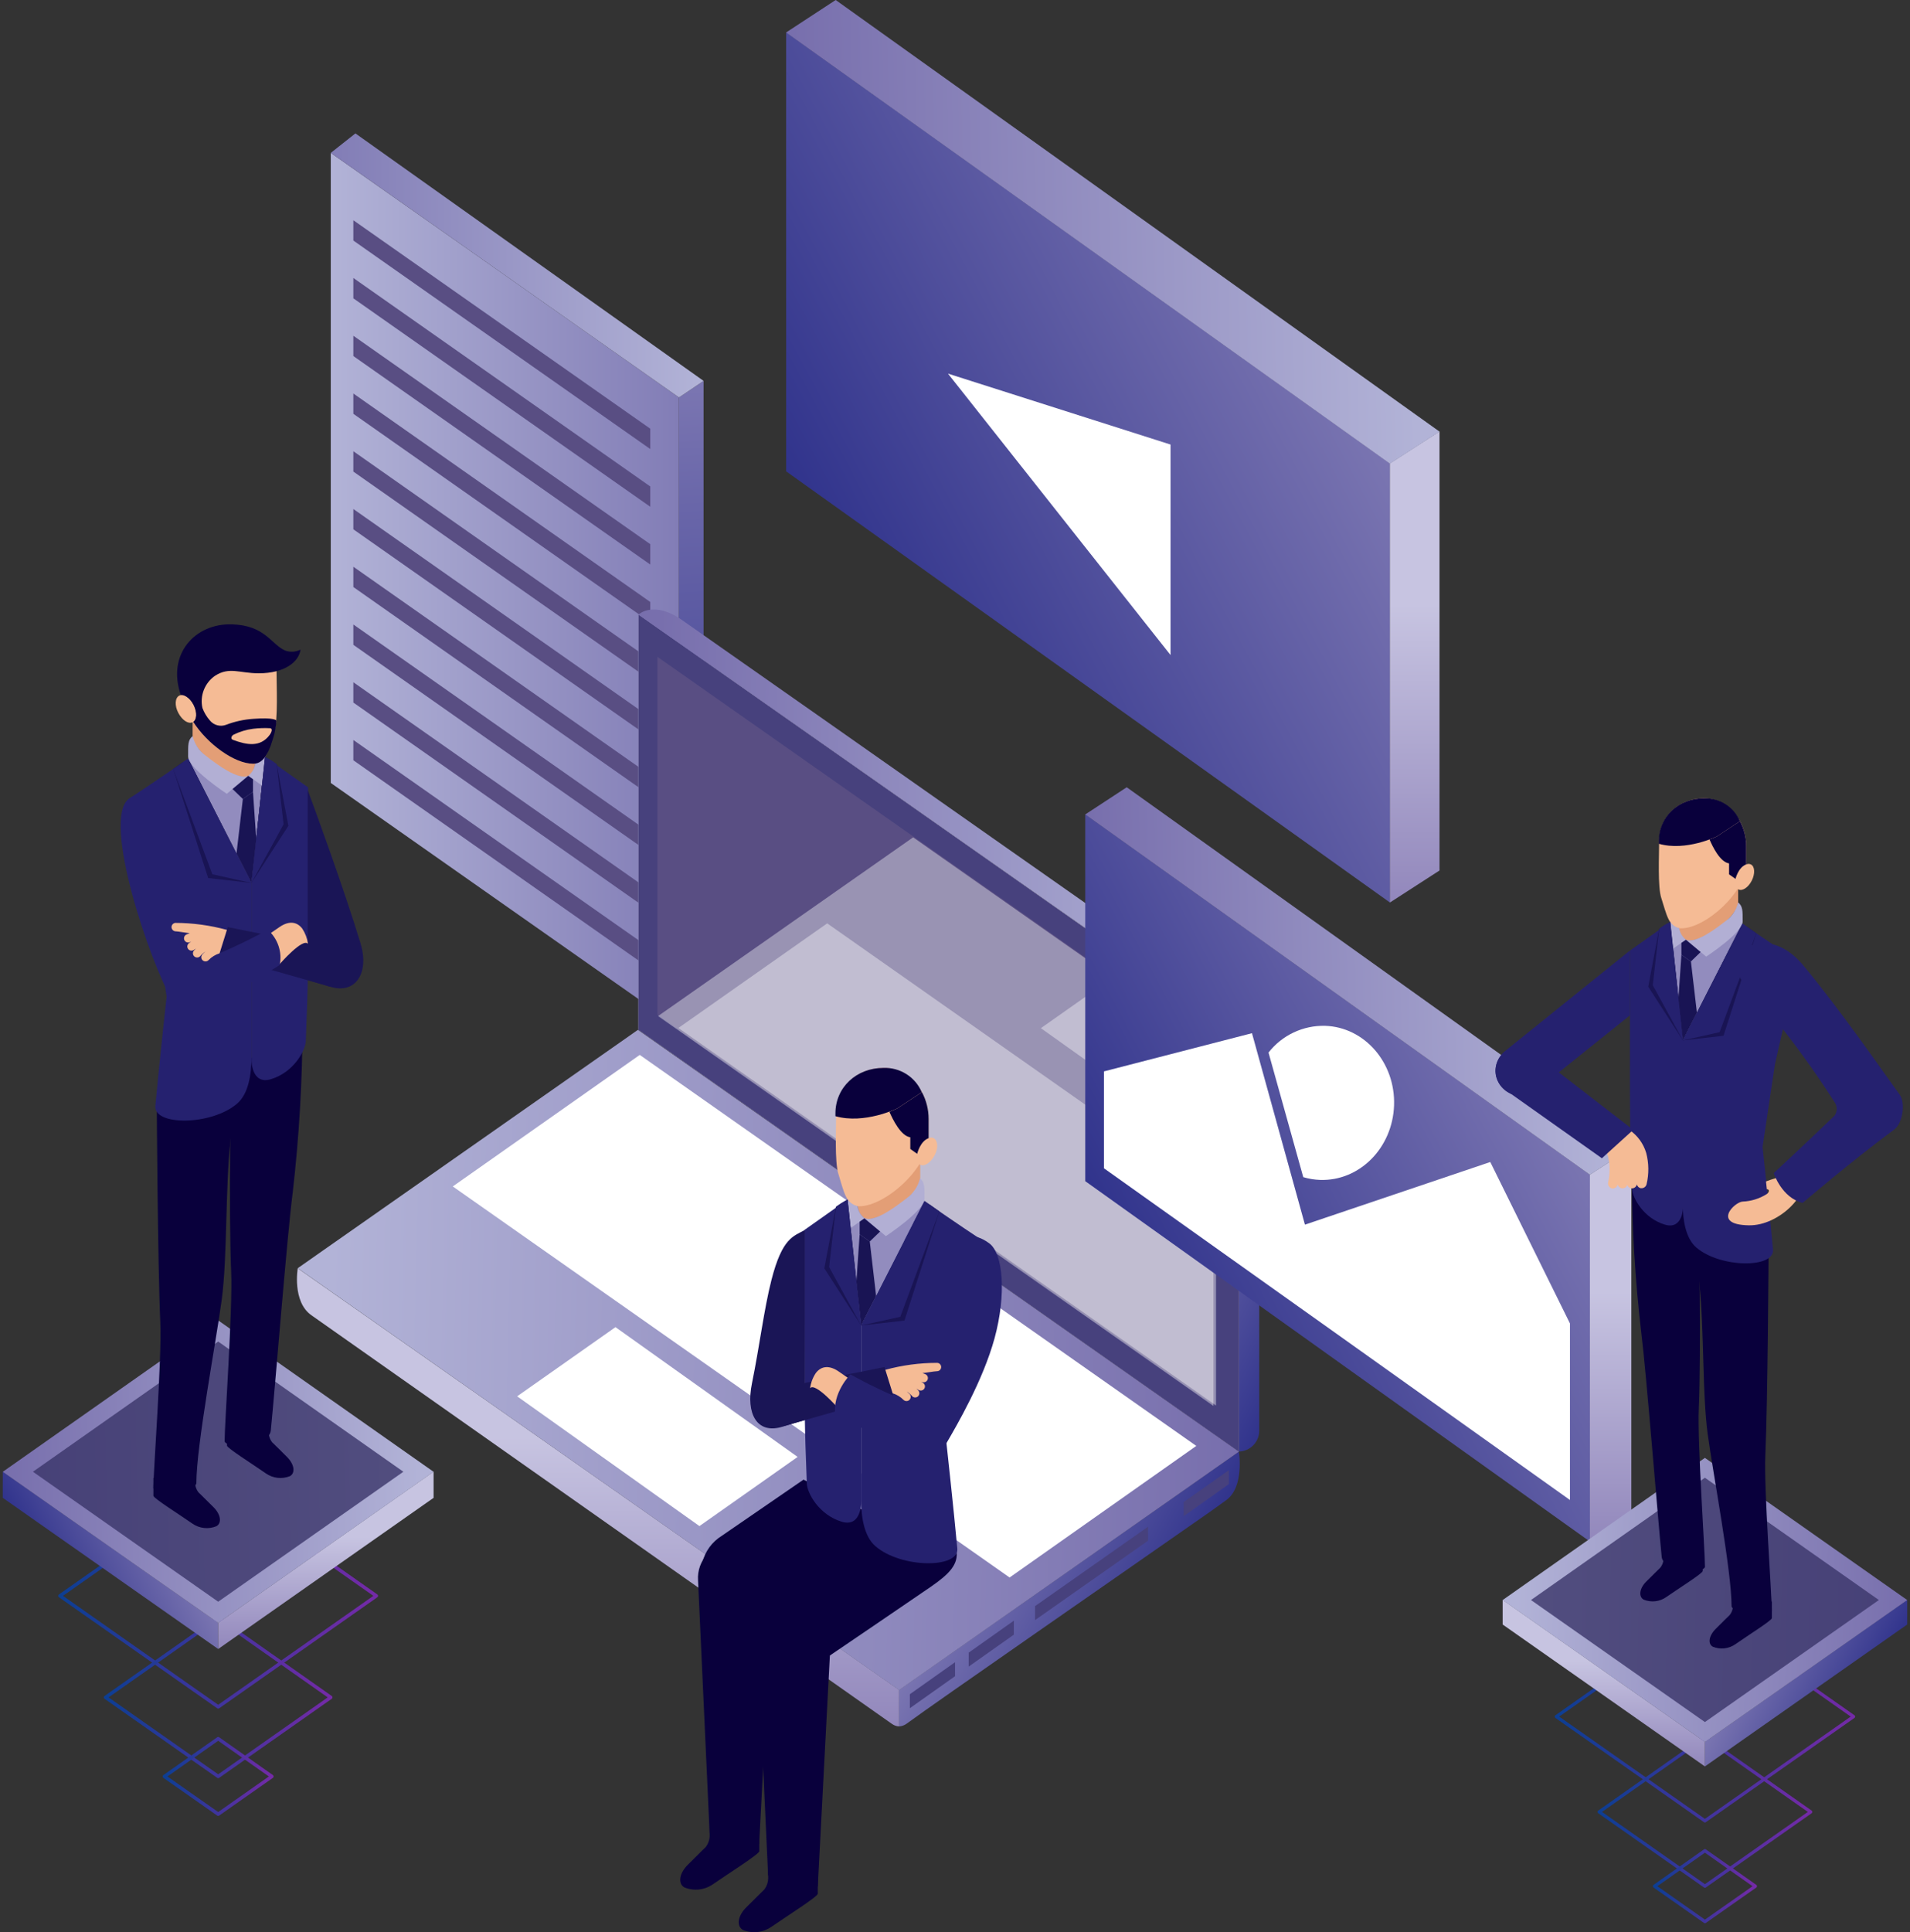 <svg width="445" height="450" viewBox="0 0 445 450" fill="none" xmlns="http://www.w3.org/2000/svg">
<rect x="0" y="0" width="445" height="450" fill="#333333" stroke="none"/>
<path d="M158.19 239.316L77.065 182.359V35.609L158.19 92.566V239.316Z" fill="url(#paint0_linear_1509_4914)"/>
<path d="M158.193 239.315L163.919 235.461V88.711L158.193 92.565V239.315Z" fill="url(#paint1_linear_1509_4914)"/>
<path d="M82.806 31.074L77.068 35.609L158.193 92.566L163.919 88.712L82.806 31.074Z" fill="url(#paint2_linear_1509_4914)"/>
<g style="mix-blend-mode:multiply">
<path d="M151.503 104.586L82.328 56.03V51.301L151.503 99.845V104.586Z" fill="#594E83"/>
<path d="M151.503 118.031L82.328 69.487V64.746L151.503 113.302V118.031Z" fill="#594E83"/>
<path d="M151.503 131.488L82.328 82.932V78.203L151.503 126.747V131.488Z" fill="#594E83"/>
<path d="M151.503 144.937L82.328 96.382V91.652L151.503 140.208V144.937Z" fill="#594E83"/>
<path d="M151.503 158.383L82.328 109.839V105.098L151.503 153.654V158.383Z" fill="#594E83"/>
<path d="M151.503 171.828L82.328 123.284V118.555L151.503 167.099V171.828Z" fill="#594E83"/>
<path d="M151.503 185.285L82.328 136.729V132L151.503 180.544V185.285Z" fill="#594E83"/>
<path d="M151.503 198.734L82.328 150.191V145.449L151.503 194.005V198.734Z" fill="#594E83"/>
<path d="M151.503 212.191L82.328 163.635V158.906L151.503 207.45V212.191Z" fill="#594E83"/>
<path d="M151.503 225.637L82.328 177.081V172.352L151.503 220.908V225.637Z" fill="#594E83"/>
</g>
<path d="M323.836 210.209L183.153 109.778V7.512L323.836 107.93V210.209Z" fill="url(#paint3_linear_1509_4914)"/>
<path d="M323.821 210.212L335.383 202.747V100.48L323.821 107.933V210.212Z" fill="url(#paint4_linear_1509_4914)"/>
<path d="M194.7 0L183.15 7.562L323.821 107.981H323.833L335.383 100.528L194.7 0Z" fill="url(#paint5_linear_1509_4914)"/>
<path d="M272.716 103.541V152.571L220.865 87.019L272.716 103.541Z" fill="white"/>
<path d="M211.222 401.47C217.982 396.498 262.453 365.728 280.385 353.181C282.172 351.966 284.239 350.434 285.6 349.473C290.013 346.398 288.64 338.082 288.64 338.082L209.472 393.592V402.102C210.104 402.064 210.712 401.844 211.222 401.47Z" fill="url(#paint6_linear_1509_4914)"/>
<path d="M207.88 401.568C197.875 394.553 104.544 328.819 72.558 306.34C68.023 303.167 69.373 295.398 69.373 295.398L209.473 393.592V402.102C208.903 402.071 208.353 401.886 207.88 401.568Z" fill="url(#paint7_linear_1509_4914)"/>
<path d="M148.625 239.863L288.64 338.106L209.472 393.64L69.372 295.373L148.625 239.863Z" fill="url(#paint8_linear_1509_4914)"/>
<g style="mix-blend-mode:soft-light">
<path d="M149.051 245.699L278.72 336.769L235.221 367.417L105.492 276.335L149.051 245.699Z" fill="white"/>
</g>
<g style="mix-blend-mode:soft-light">
<path d="M143.395 309.109L185.836 339.332L162.956 355.441L120.491 325.218L143.395 309.109Z" fill="white"/>
</g>
<path d="M288.641 338.081C289.283 338.066 289.915 337.923 290.501 337.662C291.088 337.4 291.617 337.026 292.057 336.559C292.498 336.092 292.842 335.542 293.07 334.942C293.297 334.342 293.403 333.702 293.382 333.06V241.541C293.29 240.693 293.043 239.868 292.653 239.109L288.641 241.322V338.081Z" fill="url(#paint9_linear_1509_4914)"/>
<path d="M288.64 338.091L148.747 239.861V143.113L288.64 241.332V338.091Z" fill="url(#paint10_linear_1509_4914)"/>
<g style="mix-blend-mode:multiply">
<path d="M288.64 338.091L148.747 239.861V143.113L288.64 241.332V338.091Z" fill="#47417D"/>
</g>
<path d="M158.826 144.367C189.511 165.824 277.602 227.802 290.44 236.591C291.398 237.169 292.167 238.014 292.652 239.023L288.64 241.26L148.747 143.151C148.747 143.151 152.212 139.771 158.826 144.367Z" fill="url(#paint11_linear_1509_4914)"/>
<g style="mix-blend-mode:multiply">
<path d="M283.025 327.465L153.174 236.322V152.984L283.025 244.139V327.465Z" fill="#594E83"/>
</g>
<g style="mix-blend-mode:soft-light" opacity="0.39">
<path d="M212.742 195.027L282.707 244.143V327.468L153.318 236.654L212.742 195.027Z" fill="white"/>
</g>
<g style="mix-blend-mode:soft-light" opacity="0.39">
<path d="M283.327 327.355L158.059 239.422L192.719 215.059L283.327 278.69V327.355Z" fill="white"/>
</g>
<g style="mix-blend-mode:soft-light" opacity="0.39">
<path d="M282.707 268.078L242.503 239.472L259.256 227.68L282.707 244.141V268.078Z" fill="white"/>
</g>
<g style="mix-blend-mode:multiply">
<path d="M222.514 387.148L211.986 394.601V397.859L222.514 390.407V387.148Z" fill="#47417D"/>
<path d="M236.213 377.473L225.685 384.925V388.171L236.213 380.731V377.473Z" fill="#47417D"/>
<path d="M267.484 355.59L241.152 374.081V377.339L267.484 358.848V355.59Z" fill="#47417D"/>
<path d="M286.315 342.41L275.787 349.85V353.121L286.315 345.668V342.41Z" fill="#47417D"/>
</g>
<path d="M370.418 359.04L252.846 275.106V189.641L370.418 273.574V359.04Z" fill="url(#paint12_linear_1509_4914)"/>
<path d="M370.422 359.042L380.075 352.805V267.34L370.422 273.577V359.042Z" fill="url(#paint13_linear_1509_4914)"/>
<path d="M262.515 183.367H262.503L252.85 189.689L370.422 273.61L380.075 267.374L262.515 183.367Z" fill="url(#paint14_linear_1509_4914)"/>
<g style="mix-blend-mode:soft-light">
<path d="M291.689 240.641L304.029 285.233L347.211 270.645L365.775 308.247V349.363L310.983 310.35L257.199 272.104V249.54L291.689 240.641Z" fill="white"/>
<path d="M307.567 274.815C306.236 274.77 304.916 274.553 303.64 274.171L295.544 245.152C297.104 243.156 299.109 241.554 301.4 240.473C303.69 239.392 306.202 238.863 308.734 238.927C317.937 239.231 325.122 247.522 324.794 257.43C324.466 267.339 316.77 275.119 307.567 274.815Z" fill="white"/>
</g>
<path d="M397.217 375.488L431.841 399.815L397.217 424.093L362.605 399.815L397.217 375.488Z" stroke="url(#paint15_linear_1509_4914)" stroke-width="0.758" stroke-linecap="round" stroke-linejoin="round"/>
<path d="M397.218 404.715L421.86 422.015L397.218 439.302L372.587 422.015L397.218 404.715Z" stroke="url(#paint16_linear_1509_4914)" stroke-width="0.758" stroke-linecap="round" stroke-linejoin="round"/>
<path d="M397.218 431.051L408.974 439.318L397.218 447.56L385.474 439.318L397.218 431.051Z" stroke="url(#paint17_linear_1509_4914)" stroke-width="0.758" stroke-linecap="round" stroke-linejoin="round"/>
<path d="M397.216 411.423L444.35 378.367V372.629L397.216 405.697V411.423Z" fill="url(#paint18_linear_1509_4914)"/>
<path d="M397.218 411.423L350.096 378.367V372.629L397.218 405.697V411.423Z" fill="url(#paint19_linear_1509_4914)"/>
<path d="M397.216 339.551L444.35 372.667L397.216 405.723L350.095 372.667L397.216 339.551Z" fill="url(#paint20_linear_1509_4914)"/>
<g style="mix-blend-mode:multiply" opacity="0.8">
<path d="M397.215 344.18L437.747 372.664L397.215 401.088L356.695 372.664L397.215 344.18Z" fill="#3A3469"/>
</g>
<path d="M399.054 383.536C399.908 383.887 400.836 384.019 401.753 383.919C402.671 383.82 403.549 383.491 404.306 382.965C407.066 381.019 412.816 377.421 412.816 376.886V373.008H403.747C403.747 373.008 403.747 373.591 403.747 373.822C403.785 374.671 403.513 375.505 402.981 376.169C401.96 377.129 401.413 377.737 399.772 379.342C398.13 380.946 397.827 382.855 399.054 383.536Z" fill="#09003C"/>
<path d="M403.43 374.135C403.43 374.61 405.145 375.923 407.941 376.47C409.825 376.847 412.804 375.801 412.804 375.169C412.804 371.376 410.944 346.794 411.296 338.977C411.88 325.883 412.062 290.348 412.062 290.348L395.723 284.062C395.723 284.062 394.908 289.047 395.954 299.162C397.06 309.97 396.598 324.461 397.85 333.907C399.078 343.037 403.43 365.869 403.43 374.135Z" fill="#09003C"/>
<path d="M382.944 372.569C383.798 372.921 384.727 373.052 385.645 372.95C386.563 372.848 387.44 372.517 388.196 371.986C390.968 370.053 396.706 366.454 396.706 365.907V361.98H387.576C387.576 361.98 387.576 362.564 387.576 362.795C387.614 363.644 387.342 364.478 386.81 365.141C385.789 366.102 385.254 366.71 383.601 368.314C381.947 369.919 381.716 371.889 382.944 372.569Z" fill="#09003C"/>
<path d="M387.15 362.622C387.296 364.069 389.193 365.248 391.551 365.904C393.399 366.415 397.229 365.832 397.229 364.908C397.229 361.115 395.441 335.864 395.794 328.059C396.378 314.954 395.794 284.074 395.794 284.074L380.184 273.68C380.226 285.974 380.965 298.257 382.397 310.467C383.552 319.585 386.311 354.379 387.15 362.622Z" fill="#09003C"/>
<path d="M405.945 215.111L389.108 214.746L392.086 242.319L405.945 215.111Z" fill="#928CBE"/>
<path d="M389.155 214.734L392.134 242.307V281.125C392.134 281.125 392.134 286.499 387.891 285.234C382.906 283.739 380.329 278.973 380.244 276.882C379.733 263.4 379.746 263.631 379.746 240.082V221.409L389.155 214.734Z" fill="#25216F"/>
<path d="M392.087 242.301L405.946 215.105C411.66 219.117 418.967 223.932 418.967 223.932L413.545 247.821L410.651 267.151C410.651 267.151 412.329 282.42 413.083 291.052C413.484 295.44 400.719 295.368 395.151 290.505C392.719 288.353 392.051 284.098 392.051 280.463L392.087 242.301Z" fill="#25216F"/>
<path d="M392.124 195.806C393.66 195.144 395.315 194.805 396.987 194.809C401.704 194.809 404.962 199.197 404.962 203.914V210.175C404.962 213.19 398.397 218.175 394.373 218.989C393.853 219.128 393.301 219.089 392.805 218.88C392.3 218.536 391.884 218.078 391.589 217.543C391.281 216.721 391.08 215.863 390.993 214.99L392.124 195.806Z" fill="#E39E76"/>
<path d="M397.046 185.941C402.833 185.941 406.845 191.327 406.845 197.114V201.199C406.845 207.679 397.459 216.225 391.673 216.225C388.767 216.225 388.232 212.736 387.053 209.15C386.19 206.56 386.554 199.096 386.554 195.91C386.554 190.123 391.247 185.941 397.046 185.941Z" fill="#F5BB95"/>
<path d="M404.8 203.401C403.985 205.017 404.095 206.695 405.019 207.157C405.942 207.619 407.341 206.695 408.143 205.09C408.945 203.486 408.86 201.796 407.924 201.334C406.988 200.872 405.602 201.796 404.8 203.401Z" fill="#F5BB95"/>
<path d="M404.961 210.176C404.551 211.924 403.518 213.463 402.055 214.504C399.478 216.534 394.98 219.841 392.804 218.88L397.509 222.807C397.509 222.807 406.019 217.239 406.019 214.637C406.019 212.036 406.031 211.088 404.961 210.176Z" fill="#B2AFD4"/>
<path d="M391.223 216.195C391.395 217.257 391.959 218.215 392.804 218.881L389.777 220.96L389.108 214.699C389.617 215.429 390.365 215.958 391.223 216.195Z" fill="#B2AFD4"/>
<path d="M400.011 194.807L405.385 191.27C406.345 193.069 406.846 195.078 406.844 197.117V201.202C406.85 201.242 406.85 201.283 406.844 201.324C404.959 202.029 404.351 204.703 404.351 204.703L402.844 203.646V201.093C400.741 200.813 398.966 197.105 398.297 195.525C398.881 195.316 399.453 195.076 400.011 194.807Z" fill="#09003C"/>
<path d="M386.479 196.521V195.913C386.479 190.126 391.172 185.944 396.971 185.944C398.748 185.874 400.504 186.345 402.007 187.296C403.509 188.248 404.687 189.633 405.384 191.269L400.01 194.807C400.01 194.807 392.801 198.345 386.479 196.521Z" fill="#09003C"/>
<path d="M391.745 222.392V219.608L392.79 218.879L396.219 221.748L393.958 223.936L391.745 222.392Z" fill="#191454"/>
<path d="M393.956 223.935L395.354 235.873L392.084 242.316L391.027 232.834L391.744 222.391L393.956 223.935Z" fill="#191454"/>
<g style="mix-blend-mode:multiply">
<path d="M401.557 241.239L409.191 217.399L407.052 215.867L392.086 242.321L401.557 241.239Z" fill="#191454"/>
</g>
<g style="mix-blend-mode:multiply">
<path d="M392.083 242.319L384.011 229.809L386.564 216.339L389.104 214.746L392.083 242.319Z" fill="#191454"/>
</g>
<path d="M392.086 242.313L400.645 240.405L409.191 217.391L405.945 215.105L392.086 242.313Z" fill="#25216F"/>
<path d="M392.083 242.307L385.068 229.469L386.564 216.339C387.348 215.687 388.22 215.147 389.153 214.734L392.083 242.307Z" fill="#25216F"/>
<path d="M407.392 285.391C398.736 285.221 404.134 279.921 406.018 279.86C408.017 279.781 409.96 279.172 411.647 278.097C412.242 277.696 412.315 276.942 411.647 276.991L411.452 275.167C412.048 274.936 413.008 274.608 413.884 274.353C416.656 273.526 418.637 272.334 419.683 273.891C422.151 277.489 414.686 285.574 407.392 285.391Z" fill="#F5BB95"/>
<path d="M419.985 280.174C419.985 280.174 431.194 270.558 441.382 263.033C443.29 261.61 444.008 256.869 442.597 254.96C439.339 250.498 428.617 234.986 420.094 224.798C414.186 217.747 407.876 219.352 405.846 221.589C401.834 225.977 406.989 229.612 412.192 235.727C417.672 242.41 422.754 249.408 427.413 256.687C427.745 257.149 427.923 257.704 427.923 258.273C427.923 258.842 427.745 259.397 427.413 259.86C421.334 265.719 413.25 273.232 413.25 273.232C413.25 273.232 415.073 278.959 419.985 280.174Z" fill="#25216F"/>
<path d="M350.887 244.614L379.724 221.406V236.506L357.719 254.146C357.093 254.594 356.385 254.914 355.636 255.088C354.886 255.262 354.11 255.287 353.35 255.161C352.591 255.035 351.864 254.761 351.211 254.354C350.558 253.947 349.991 253.416 349.543 252.79C349.096 252.164 348.775 251.456 348.601 250.707C348.427 249.957 348.402 249.181 348.528 248.422C348.654 247.662 348.928 246.935 349.335 246.282C349.742 245.629 350.273 245.062 350.899 244.614H350.887Z" fill="#25216F"/>
<path d="M379.612 263.156C381.501 264.441 382.888 266.339 383.539 268.53C384.169 270.917 384.198 273.423 383.624 275.824C383.561 276.08 383.416 276.308 383.213 276.475C383.009 276.641 382.756 276.737 382.493 276.748H382.262C382.044 276.703 381.843 276.595 381.686 276.437C381.528 276.279 381.42 276.079 381.375 275.861C381.312 276.116 381.167 276.345 380.963 276.511C380.76 276.678 380.507 276.774 380.244 276.784H380.013C379.803 276.734 379.61 276.629 379.454 276.479C379.298 276.33 379.184 276.141 379.126 275.933C379.062 276.172 378.921 276.384 378.726 276.535C378.531 276.687 378.291 276.77 378.044 276.772H377.8C377.586 276.719 377.39 276.608 377.233 276.452C377.077 276.296 376.966 276.1 376.913 275.885C376.85 276.141 376.706 276.369 376.502 276.535C376.298 276.702 376.045 276.798 375.782 276.809H375.551C375.261 276.731 375.01 276.549 374.847 276.298C374.683 276.047 374.618 275.744 374.664 275.447C375.025 273.823 375.099 272.149 374.883 270.499C374.786 269.831 374.619 269.175 374.384 268.542L379.612 263.156Z" fill="#F5BB95"/>
<path d="M349.475 246.21C349.889 245.635 350.412 245.148 351.015 244.776C351.617 244.404 352.287 244.155 352.986 244.042C353.685 243.929 354.399 243.955 355.088 244.118C355.777 244.282 356.427 244.579 357.001 244.994L380.513 263.157L373.218 269.771L350.642 253.784C350.065 253.366 349.576 252.838 349.204 252.229C348.832 251.621 348.585 250.945 348.477 250.241C348.368 249.536 348.4 248.817 348.572 248.125C348.743 247.433 349.05 246.782 349.475 246.21Z" fill="#25216F"/>
<path d="M167.359 358.262L187.211 344.621L208.912 355.745L180.051 375.525C175.589 378.88 168.733 376.862 165.389 372.4C164.59 371.343 164.006 370.138 163.673 368.855C163.339 367.572 163.261 366.236 163.444 364.923C163.627 363.61 164.067 362.346 164.739 361.203C165.41 360.06 166.301 359.06 167.359 358.262Z" fill="#09003C"/>
<path d="M159.457 439.603C160.539 440.044 161.714 440.207 162.876 440.078C164.038 439.948 165.148 439.53 166.107 438.861C169.608 436.43 176.902 431.847 176.902 431.166V422.887H165.341C165.341 422.887 165.341 426.996 165.341 427.275C165.39 428.348 165.049 429.402 164.38 430.242C163.092 431.458 162.399 432.236 160.308 434.266C158.217 436.296 157.901 438.74 159.457 439.603Z" fill="#09003C"/>
<path d="M165.331 426.949L162.632 368.059C162.557 366.95 162.712 365.836 163.085 364.789C163.459 363.741 164.043 362.781 164.803 361.969C165.563 361.156 166.481 360.509 167.502 360.066C168.522 359.623 169.622 359.395 170.735 359.395C171.847 359.395 172.947 359.623 173.968 360.066C174.988 360.509 175.907 361.156 176.666 361.969C177.426 362.781 178.011 363.741 178.384 364.789C178.758 365.836 178.912 366.95 178.837 368.059L179.688 375.633L176.868 429.539L165.331 426.949Z" fill="#09003C"/>
<path d="M180.987 368.122L200.839 354.493L221.689 353.703C221.689 353.703 222.358 358.104 222.832 361.095C223.354 364.329 221.215 366.553 216.984 369.495C212.121 372.851 193.63 385.397 193.63 385.397C189.168 388.74 182.312 386.734 178.968 382.273C177.361 380.128 176.671 377.433 177.05 374.78C177.428 372.126 178.844 369.732 180.987 368.122Z" fill="#09003C"/>
<path d="M173.087 449.514C174.169 449.952 175.344 450.115 176.506 449.985C177.667 449.856 178.777 449.439 179.737 448.772C183.238 446.341 190.532 441.757 190.532 441.064V432.785H178.971C178.971 432.785 178.971 436.894 178.971 437.186C179.018 438.258 178.677 439.311 178.01 440.152C176.722 441.368 176.029 442.146 173.938 444.176C171.847 446.207 171.543 448.614 173.087 449.514Z" fill="#09003C"/>
<path d="M178.957 436.812L176.259 377.91C176.259 375.756 177.114 373.691 178.637 372.168C180.16 370.645 182.226 369.789 184.38 369.789C186.533 369.789 188.599 370.645 190.122 372.168C191.645 373.691 192.501 375.756 192.501 377.91L193.352 385.496L190.531 439.401L178.957 436.812Z" fill="#09003C"/>
<path d="M215.394 279.76L197.474 279.371L200.635 308.719L215.394 279.76Z" fill="#928CBE"/>
<path d="M197.474 279.371L200.635 308.719V350.053C200.635 350.053 200.635 355.779 196.124 354.43C190.812 352.837 188.064 347.768 187.979 345.543C187.444 331.173 187.444 331.416 187.444 306.348V286.459L197.474 279.371Z" fill="#25216F"/>
<path d="M200.634 308.716L215.405 279.758C221.483 284.025 229.252 289.155 229.252 289.155L223.489 314.564L220.414 335.231C220.414 335.231 222.201 351.498 223.04 360.689C223.465 365.369 209.873 365.284 203.941 360.105C201.315 357.819 200.634 353.297 200.634 349.407V308.716Z" fill="#25216F"/>
<path d="M200.72 259.202C202.351 258.498 204.11 258.138 205.886 258.145C210.907 258.145 214.396 262.813 214.396 267.87V274.447C214.396 277.657 207.394 282.958 203.102 283.833C202.552 283.994 201.962 283.955 201.437 283.723C200.92 283.358 200.502 282.869 200.221 282.301C199.887 281.426 199.67 280.51 199.577 279.578L200.72 259.202Z" fill="#E39E76"/>
<path d="M205.922 248.711C212.085 248.711 216.353 254.437 216.353 260.601V264.953C216.353 271.846 206.359 280.952 200.196 280.952C197.108 280.952 196.548 277.244 195.333 273.427C194.433 270.655 194.81 262.716 194.81 259.312C194.749 253.16 199.746 248.711 205.922 248.711Z" fill="#F5BB95"/>
<path d="M214.179 267.298C213.316 269.012 213.425 270.799 214.41 271.286C215.395 271.772 216.842 270.799 217.753 269.085C218.665 267.371 218.507 265.584 217.51 265.086C216.513 264.587 215.03 265.584 214.179 267.298Z" fill="#F5BB95"/>
<path d="M214.347 274.449C213.903 276.312 212.802 277.952 211.247 279.069C208.499 281.221 203.709 284.759 201.387 283.725L206.396 287.907C206.396 287.907 215.392 281.975 215.392 279.203C215.392 276.431 215.49 275.47 214.347 274.449Z" fill="#B2AFD4"/>
<path d="M199.723 280.915C199.899 282.043 200.494 283.063 201.389 283.772L198.179 286.033L197.474 279.371C198.025 280.128 198.819 280.672 199.723 280.915Z" fill="#B2AFD4"/>
<path d="M209.083 258.148L214.796 254.379C215.818 256.295 216.353 258.432 216.353 260.603V265.089C214.347 265.831 213.69 268.737 213.69 268.737L212.085 267.606V264.883C209.848 264.591 207.964 260.64 207.222 258.962C208.39 258.488 209.083 258.148 209.083 258.148Z" fill="#09003C"/>
<path d="M194.641 259.972V259.328C194.641 253.176 199.637 248.726 205.801 248.726C207.693 248.649 209.564 249.15 211.164 250.162C212.765 251.174 214.019 252.649 214.761 254.392L209.047 258.161C209.047 258.161 201.412 261.905 194.641 259.972Z" fill="#09003C"/>
<path d="M200.283 287.506V284.551L201.389 283.773L205.049 286.837L202.642 289.159L200.283 287.506Z" fill="#191454"/>
<path d="M202.643 289.157L204.126 301.874L200.637 308.718L199.518 298.64L200.284 287.504L202.643 289.157Z" fill="#191454"/>
<g style="mix-blend-mode:multiply">
<path d="M210.724 307.576L218.857 282.192L216.584 280.562L200.634 308.719L210.724 307.576Z" fill="#191454"/>
</g>
<g style="mix-blend-mode:multiply">
<path d="M200.635 308.719L192.052 295.419L194.763 281.061L197.474 279.371L200.635 308.719Z" fill="#191454"/>
</g>
<path d="M200.634 308.716L209.752 306.698L218.857 282.189L215.393 279.758L200.634 308.716Z" fill="#25216F"/>
<path d="M200.635 308.72L193.17 295.116L194.763 281.123C195.583 280.436 196.495 279.867 197.474 279.434L200.635 308.72Z" fill="#25216F"/>
<path d="M175.191 322.219C176.966 313.539 177.999 304.92 179.738 298.111C182.278 288.179 184.904 287.96 187.53 286.465V330.729L181.999 332.383C176.406 333.951 173.732 329.343 175.191 322.219Z" fill="#1A1556"/>
<path d="M182.34 332.233L208.064 324.927L206.083 318.398L179.872 323.614L182.34 332.233Z" fill="#1A1556"/>
<path d="M195.322 328.036C195.322 328.036 189.9 321.824 188.733 323.343C188.908 322.069 189.369 320.851 190.082 319.781C191.432 318.018 193.377 318.031 195.407 319.441L198.738 321.739L195.322 328.036Z" fill="#F5BB95"/>
<path d="M194.639 329.742C194.639 329.742 205.909 335.055 214.346 338.787C216.668 339.821 219.209 338.301 220.51 336.125C222.941 331.943 229.02 321.536 231.719 311.689C234.49 301.525 233.737 292.006 230.503 289.599C222.88 283.97 219.805 293.891 217.531 302.133C215.866 308.212 214.723 322.156 213.507 325.329C213.069 326.545 212.449 326.824 211.453 326.448C206.886 324.619 202.44 322.503 198.14 320.114C198.14 320.114 193.788 324.43 194.639 329.742Z" fill="#25216F"/>
<path d="M206.273 319.043C210.196 317.975 214.243 317.431 218.309 317.426C218.567 317.426 218.814 317.528 218.996 317.711C219.179 317.893 219.281 318.14 219.281 318.398C219.281 318.656 219.179 318.904 218.996 319.086C218.814 319.268 218.567 319.371 218.309 319.371C217.749 319.371 215.452 319.784 214.917 319.809C215.172 319.906 215.44 319.991 215.695 320.113C215.906 320.235 216.064 320.431 216.138 320.662C216.213 320.894 216.199 321.146 216.099 321.368C216 321.59 215.821 321.767 215.598 321.866C215.375 321.964 215.124 321.976 214.892 321.9L214.613 321.79C214.783 321.9 214.953 322.009 215.111 322.131C215.275 322.254 215.397 322.426 215.457 322.622C215.518 322.818 215.515 323.028 215.449 323.222C215.383 323.416 215.257 323.585 215.089 323.703C214.922 323.821 214.721 323.884 214.516 323.881C214.305 323.884 214.099 323.815 213.932 323.687L213.494 323.395L213.969 323.869C214.133 324.07 214.212 324.328 214.189 324.587C214.167 324.846 214.044 325.085 213.847 325.255C213.669 325.402 213.446 325.484 213.215 325.486C213.073 325.486 212.933 325.454 212.804 325.393C212.676 325.332 212.563 325.243 212.473 325.133C212.118 324.73 211.709 324.378 211.257 324.088C211.508 324.294 211.748 324.513 211.975 324.744C212.124 324.94 212.196 325.184 212.174 325.43C212.152 325.675 212.04 325.903 211.858 326.069C211.677 326.236 211.439 326.328 211.193 326.328C210.947 326.328 210.71 326.236 210.528 326.07C209.82 325.346 208.942 324.811 207.975 324.513L206.273 319.043Z" fill="#F5BB95"/>
<path d="M50.833 345.797L13.973 371.692L50.833 397.55L87.682 371.692L50.833 345.797Z" stroke="url(#paint21_linear_1509_4914)" stroke-width="0.806" stroke-linecap="round" stroke-linejoin="round"/>
<path d="M50.833 376.91L24.597 395.341L50.833 413.747L77.056 395.341L50.833 376.91Z" stroke="url(#paint22_linear_1509_4914)" stroke-width="0.806" stroke-linecap="round" stroke-linejoin="round"/>
<path d="M50.831 404.957L38.309 413.759L50.831 422.536L63.341 413.759L50.831 404.957Z" stroke="url(#paint23_linear_1509_4914)" stroke-width="0.806" stroke-linecap="round" stroke-linejoin="round"/>
<path d="M50.832 384.072L0.647 348.865V342.762L50.832 377.969V384.072Z" fill="url(#paint24_linear_1509_4914)"/>
<path d="M50.833 384.072L101.018 348.865V342.762L50.833 377.969V384.072Z" fill="url(#paint25_linear_1509_4914)"/>
<path d="M50.833 307.531L0.648 342.799L50.833 377.995L101.018 342.799L50.833 307.531Z" fill="url(#paint26_linear_1509_4914)"/>
<g style="mix-blend-mode:multiply" opacity="0.8">
<path d="M50.834 312.465L7.675 342.785L50.834 373.056L93.98 342.785L50.834 312.465Z" fill="#3A3469"/>
</g>
<path d="M50.411 355.479C49.501 355.851 48.513 355.989 47.536 355.881C46.559 355.773 45.625 355.422 44.819 354.859C41.877 352.793 35.737 348.963 35.737 348.38V344.246H45.463C45.463 344.246 45.463 344.878 45.463 345.121C45.421 346.022 45.706 346.907 46.266 347.614C47.36 348.635 47.931 349.291 49.694 350.993C51.457 352.695 51.724 354.75 50.411 355.479Z" fill="#09003C"/>
<path d="M45.749 345.483C45.749 345.981 43.913 347.391 40.947 347.975C38.928 348.364 35.731 347.245 35.731 346.577C35.731 342.528 37.725 316.366 37.348 308.038C36.728 294.094 36.521 256.261 36.521 256.261L53.93 249.574C53.93 249.574 54.794 254.875 53.687 265.646C52.471 277.147 52.994 292.587 51.669 302.641C50.38 312.354 45.749 336.656 45.749 345.483Z" fill="#09003C"/>
<path d="M67.56 343.807C66.649 344.176 65.661 344.313 64.685 344.204C63.709 344.096 62.775 343.747 61.967 343.187C59.025 341.121 52.886 337.279 52.886 336.708V332.574H62.612C62.612 332.574 62.612 333.194 62.612 333.437C62.571 334.343 62.86 335.233 63.426 335.942C64.508 336.951 65.092 337.607 66.842 339.321C68.593 341.036 68.86 343.078 67.56 343.807Z" fill="#09003C"/>
<path d="M63.09 333.205C62.932 334.737 60.914 336.013 58.409 336.706C56.428 337.253 52.331 336.621 52.331 335.648C52.331 331.6 54.227 304.72 53.863 296.393C53.23 282.448 53.863 249.575 53.863 249.575L70.481 238.5C70.464 251.589 69.705 264.667 68.208 277.671C66.919 287.384 63.989 324.439 63.09 333.205Z" fill="#09003C"/>
<path d="M43.828 176.694L61.748 176.305L58.587 205.652L43.828 176.694Z" fill="#928CBE"/>
<path d="M61.754 176.305L58.593 205.652V246.987C58.593 246.987 58.593 252.713 63.103 251.363C68.416 249.771 71.163 244.701 71.248 242.476C71.795 228.107 71.783 228.35 71.783 203.282V183.392L61.754 176.305Z" fill="#25216F"/>
<path d="M58.586 205.65L43.827 176.68C37.748 180.959 29.968 186.089 29.968 186.089L35.73 211.522L38.818 232.129C38.818 232.129 37.031 248.383 36.192 257.586C35.767 262.267 49.359 262.182 55.291 257.003C57.905 254.717 58.586 250.182 58.586 246.304V205.65Z" fill="#25216F"/>
<path d="M58.552 156.136C56.922 155.43 55.162 155.07 53.386 155.078C48.365 155.078 44.876 159.747 44.876 164.804V171.466C44.876 174.676 51.866 179.976 56.17 180.852C56.718 181.006 57.303 180.963 57.823 180.73C58.338 180.367 58.755 179.882 59.039 179.32C59.371 178.445 59.584 177.529 59.671 176.597L58.552 156.136Z" fill="#E39E76"/>
<path d="M53.313 145.645C47.149 145.645 42.87 151.371 42.87 157.534V161.887C42.87 168.78 52.863 177.886 59.039 177.886C62.114 177.886 62.686 174.238 63.902 170.36C64.813 167.588 64.424 159.65 64.424 156.246C64.473 150.094 59.476 145.645 53.313 145.645Z" fill="#F5BB95"/>
<path d="M44.889 171.43C45.334 173.292 46.434 174.932 47.99 176.049C50.725 178.201 55.527 181.727 57.837 180.694L52.84 184.888C52.84 184.888 43.832 178.955 43.832 176.183C43.832 173.411 43.747 172.402 44.889 171.43Z" fill="#B2AFD4"/>
<path d="M59.511 177.849C59.329 178.974 58.73 179.99 57.833 180.693L61.055 182.967L61.748 176.305C61.2 177.059 60.411 177.604 59.511 177.849Z" fill="#B2AFD4"/>
<path d="M58.943 184.439V181.485L57.837 180.707L54.178 183.771L56.585 186.093L58.943 184.439Z" fill="#191454"/>
<path d="M56.582 186.091L55.099 198.807L58.588 205.652L59.706 195.574L58.94 184.438L56.582 186.091Z" fill="#191454"/>
<g style="mix-blend-mode:multiply">
<path d="M48.495 204.509L40.362 179.125L42.636 177.496L58.586 205.652L48.495 204.509Z" fill="#191454"/>
</g>
<g style="mix-blend-mode:multiply">
<path d="M58.59 205.652L67.186 192.34L64.462 178.007L61.751 176.305L58.59 205.652Z" fill="#191454"/>
</g>
<path d="M58.586 205.654L49.468 203.624L40.362 179.127L43.827 176.695L58.586 205.654Z" fill="#25216F"/>
<path d="M58.591 205.652L66.067 191.988L64.463 177.995C63.643 177.307 62.73 176.738 61.752 176.305L58.591 205.652Z" fill="#25216F"/>
<path d="M84.011 219.742C80.206 207.22 73.07 187.659 71.684 184V228.252L77.215 229.906C82.795 231.474 86.09 226.708 84.011 219.742Z" fill="#1A1556"/>
<path d="M76.799 229.772L51.074 222.466L53.056 215.938L79.267 221.153L76.799 229.772Z" fill="#1A1556"/>
<path d="M65.179 224.532C65.179 224.532 70.589 218.32 71.756 219.839C71.58 218.567 71.123 217.351 70.419 216.277C69.069 214.515 67.124 214.527 65.094 215.937L61.751 218.235L65.179 224.532Z" fill="#F5BB95"/>
<path d="M65.177 224.752C59.047 228.653 52.68 232.169 46.114 235.28C43.792 236.313 41.251 234.794 39.95 232.618C34.942 224.108 23.684 190.979 29.969 186.092C35.173 182.044 38.905 192.487 41.178 200.681C42.832 206.698 45.749 218.6 46.953 221.773C47.403 222.989 48.011 223.269 49.008 222.892C53.593 221.062 58.06 218.947 62.38 216.558C63.527 217.556 64.389 218.84 64.88 220.279C65.371 221.718 65.474 223.261 65.177 224.752Z" fill="#25216F"/>
<path d="M52.864 216.582C48.947 215.507 44.903 214.959 40.841 214.953C40.6 214.98 40.378 215.095 40.216 215.275C40.055 215.456 39.965 215.69 39.965 215.932C39.965 216.174 40.055 216.408 40.216 216.588C40.378 216.769 40.6 216.884 40.841 216.91C41.388 216.91 43.698 217.324 44.221 217.348C43.956 217.436 43.696 217.537 43.442 217.652C43.206 217.761 43.022 217.958 42.931 218.202C42.84 218.446 42.849 218.716 42.956 218.953C43.01 219.07 43.086 219.175 43.181 219.263C43.275 219.35 43.386 219.418 43.507 219.462C43.628 219.506 43.757 219.526 43.886 219.52C44.014 219.514 44.141 219.482 44.257 219.427L44.537 219.318C44.366 219.439 44.196 219.536 44.026 219.67C43.862 219.793 43.741 219.965 43.68 220.161C43.62 220.357 43.623 220.567 43.689 220.762C43.755 220.956 43.881 221.124 44.048 221.243C44.216 221.361 44.416 221.423 44.622 221.421C44.837 221.417 45.046 221.345 45.217 221.214L45.655 220.922C45.497 221.08 45.339 221.226 45.181 221.409C45.06 221.55 44.982 221.723 44.957 221.908C44.931 222.092 44.959 222.28 45.037 222.449C45.115 222.618 45.24 222.761 45.397 222.861C45.554 222.961 45.736 223.014 45.922 223.013C46.064 223.016 46.204 222.987 46.332 222.928C46.461 222.869 46.574 222.782 46.664 222.673C47.016 222.263 47.425 221.907 47.88 221.615C47.623 221.819 47.384 222.043 47.163 222.284C47.031 222.423 46.944 222.597 46.911 222.785C46.878 222.973 46.901 223.167 46.977 223.342C47.054 223.517 47.18 223.666 47.341 223.77C47.501 223.873 47.689 223.927 47.88 223.925C48.015 223.926 48.148 223.898 48.272 223.844C48.396 223.789 48.507 223.709 48.597 223.609C49.306 222.885 50.183 222.346 51.15 222.041L52.864 216.582Z" fill="#F5BB95"/>
<path d="M47.162 164.889C47.558 165.966 48.152 166.96 48.913 167.819C49.36 168.363 49.968 168.751 50.649 168.928C51.331 169.105 52.05 169.062 52.706 168.804C54.71 168.041 56.815 167.578 58.955 167.43C64.048 167.029 64.389 167.831 64.389 167.831C64.324 168.851 64.174 169.864 63.939 170.858C62.881 174.737 61.678 177.885 59.015 177.885C54.614 177.885 48.281 173.253 44.998 168.087C45.8 167.467 45.849 165.825 44.998 164.233C44.771 163.627 44.386 163.093 43.884 162.685C43.382 162.277 42.781 162.01 42.141 161.911C38.81 152.44 45.375 145.146 54.043 145.413C61.775 145.657 63.137 150.021 66.37 151.492C66.958 151.719 67.586 151.819 68.215 151.785C68.843 151.752 69.458 151.585 70.018 151.297C69.653 154.118 66.37 156.817 60.292 156.817C55.806 156.817 53.447 155.236 50.092 157.4C48.916 158.218 48.01 159.366 47.488 160.699C46.966 162.033 46.853 163.491 47.162 164.889ZM54.298 172.329C57.556 173.545 60.657 174.068 62.808 171.199C63.343 170.469 63.586 169.655 62.906 169.606C61.595 169.536 60.281 169.581 58.979 169.74C57.385 169.945 55.836 170.413 54.396 171.126C53.946 171.369 53.617 172.111 54.298 172.329Z" fill="#09003C"/>
<path d="M45.108 164.232C45.959 165.946 45.849 167.733 44.864 168.219C43.88 168.706 42.433 167.733 41.533 166.019C40.634 164.305 40.779 162.518 41.764 162.019C42.749 161.521 44.196 162.518 45.108 164.232Z" fill="#F5BB95"/>
<defs>
<linearGradient id="paint0_linear_1509_4914" x1="158.19" y1="137.463" x2="77.065" y2="137.463" gradientUnits="userSpaceOnUse">
<stop stop-color="#827DB6"/>
<stop offset="1" stop-color="#B2B3D7"/>
</linearGradient>
<linearGradient id="paint1_linear_1509_4914" x1="165.001" y1="234.075" x2="156.965" y2="91.009" gradientUnits="userSpaceOnUse">
<stop stop-color="#30338C"/>
<stop offset="0.27" stop-color="#404194"/>
<stop offset="0.81" stop-color="#6966A9"/>
<stop offset="1" stop-color="#7A75B1"/>
</linearGradient>
<linearGradient id="paint2_linear_1509_4914" x1="163.919" y1="61.82" x2="77.068" y2="61.82" gradientUnits="userSpaceOnUse">
<stop stop-color="#B2B3D7"/>
<stop offset="1" stop-color="#827DB6"/>
</linearGradient>
<linearGradient id="paint3_linear_1509_4914" x1="197.522" y1="138.725" x2="308.19" y2="79.653" gradientUnits="userSpaceOnUse">
<stop stop-color="#30338C"/>
<stop offset="0.84" stop-color="#6E6AAB"/>
<stop offset="1" stop-color="#7A75B1"/>
</linearGradient>
<linearGradient id="paint4_linear_1509_4914" x1="329.608" y1="211.622" x2="329.608" y2="140.83" gradientUnits="userSpaceOnUse">
<stop stop-color="#9186BB"/>
<stop offset="1" stop-color="#C7C4E1"/>
</linearGradient>
<linearGradient id="paint5_linear_1509_4914" x1="185.618" y1="55.717" x2="329.158" y2="52.337" gradientUnits="userSpaceOnUse">
<stop stop-color="#786FAD"/>
<stop offset="1" stop-color="#B2B3D7"/>
</linearGradient>
<linearGradient id="paint6_linear_1509_4914" x1="269.808" y1="381.216" x2="228.17" y2="358.98" gradientUnits="userSpaceOnUse">
<stop stop-color="#30338C"/>
<stop offset="0.84" stop-color="#6E6AAB"/>
<stop offset="1" stop-color="#7A75B1"/>
</linearGradient>
<linearGradient id="paint7_linear_1509_4914" x1="139.326" y1="403.561" x2="139.326" y2="334.642" gradientUnits="userSpaceOnUse">
<stop stop-color="#9186BB"/>
<stop offset="1" stop-color="#C7C4E1"/>
</linearGradient>
<linearGradient id="paint8_linear_1509_4914" x1="287.12" y1="319.299" x2="76.399" y2="314.339" gradientUnits="userSpaceOnUse">
<stop stop-color="#786FAD"/>
<stop offset="1" stop-color="#B2B3D7"/>
</linearGradient>
<linearGradient id="paint9_linear_1509_4914" x1="312.177" y1="300.09" x2="269.615" y2="277.368" gradientUnits="userSpaceOnUse">
<stop stop-color="#30338C"/>
<stop offset="0.84" stop-color="#6E6AAB"/>
<stop offset="1" stop-color="#7A75B1"/>
</linearGradient>
<linearGradient id="paint10_linear_1509_4914" x1="218.687" y1="340.62" x2="218.687" y2="214.829" gradientUnits="userSpaceOnUse">
<stop stop-color="#9186BB"/>
<stop offset="1" stop-color="#C7C4E1"/>
</linearGradient>
<linearGradient id="paint11_linear_1509_4914" x1="292.434" y1="193.336" x2="152.601" y2="190.053" gradientUnits="userSpaceOnUse">
<stop stop-color="#B2B3D7"/>
<stop offset="1" stop-color="#786FAD"/>
</linearGradient>
<linearGradient id="paint12_linear_1509_4914" x1="264.869" y1="299.311" x2="357.349" y2="249.941" gradientUnits="userSpaceOnUse">
<stop stop-color="#30338C"/>
<stop offset="0.84" stop-color="#6E6AAB"/>
<stop offset="1" stop-color="#7A75B1"/>
</linearGradient>
<linearGradient id="paint13_linear_1509_4914" x1="375.249" y1="360.221" x2="375.249" y2="301.064" gradientUnits="userSpaceOnUse">
<stop stop-color="#9186BB"/>
<stop offset="1" stop-color="#C7C4E1"/>
</linearGradient>
<linearGradient id="paint14_linear_1509_4914" x1="254.917" y1="229.929" x2="374.872" y2="227.109" gradientUnits="userSpaceOnUse">
<stop stop-color="#786FAD"/>
<stop offset="1" stop-color="#B2B3D7"/>
</linearGradient>
<linearGradient id="paint15_linear_1509_4914" x1="431.841" y1="399.791" x2="362.605" y2="399.791" gradientUnits="userSpaceOnUse">
<stop stop-color="#742AA7"/>
<stop offset="1" stop-color="#0D3E93"/>
</linearGradient>
<linearGradient id="paint16_linear_1509_4914" x1="421.86" y1="422.009" x2="372.587" y2="422.009" gradientUnits="userSpaceOnUse">
<stop stop-color="#742AA7"/>
<stop offset="1" stop-color="#0D3E93"/>
</linearGradient>
<linearGradient id="paint17_linear_1509_4914" x1="408.974" y1="439.306" x2="385.474" y2="439.306" gradientUnits="userSpaceOnUse">
<stop stop-color="#742AA7"/>
<stop offset="1" stop-color="#0D3E93"/>
</linearGradient>
<linearGradient id="paint18_linear_1509_4914" x1="433.639" y1="398.889" x2="408.218" y2="385.321" gradientUnits="userSpaceOnUse">
<stop stop-color="#30338C"/>
<stop offset="0.84" stop-color="#6E6AAB"/>
<stop offset="1" stop-color="#7A75B1"/>
</linearGradient>
<linearGradient id="paint19_linear_1509_4914" x1="373.657" y1="411.933" x2="373.657" y2="386.902" gradientUnits="userSpaceOnUse">
<stop stop-color="#9186BB"/>
<stop offset="1" stop-color="#C7C4E1"/>
</linearGradient>
<linearGradient id="paint20_linear_1509_4914" x1="443.486" y1="373.725" x2="353.316" y2="371.609" gradientUnits="userSpaceOnUse">
<stop stop-color="#786FAD"/>
<stop offset="1" stop-color="#B2B3D7"/>
</linearGradient>
<linearGradient id="paint21_linear_1509_4914" x1="87.682" y1="371.674" x2="13.973" y2="371.674" gradientUnits="userSpaceOnUse">
<stop stop-color="#742AA7"/>
<stop offset="1" stop-color="#0D3E93"/>
</linearGradient>
<linearGradient id="paint22_linear_1509_4914" x1="77.056" y1="395.328" x2="24.597" y2="395.328" gradientUnits="userSpaceOnUse">
<stop stop-color="#742AA7"/>
<stop offset="1" stop-color="#0D3E93"/>
</linearGradient>
<linearGradient id="paint23_linear_1509_4914" x1="63.341" y1="413.747" x2="38.309" y2="413.747" gradientUnits="userSpaceOnUse">
<stop stop-color="#742AA7"/>
<stop offset="1" stop-color="#0D3E93"/>
</linearGradient>
<linearGradient id="paint24_linear_1509_4914" x1="12.05" y1="370.723" x2="39.112" y2="356.268" gradientUnits="userSpaceOnUse">
<stop stop-color="#30338C"/>
<stop offset="0.84" stop-color="#6E6AAB"/>
<stop offset="1" stop-color="#7A75B1"/>
</linearGradient>
<linearGradient id="paint25_linear_1509_4914" x1="75.913" y1="384.595" x2="75.913" y2="357.946" gradientUnits="userSpaceOnUse">
<stop stop-color="#9186BB"/>
<stop offset="1" stop-color="#C7C4E1"/>
</linearGradient>
<linearGradient id="paint26_linear_1509_4914" x1="1.559" y1="343.918" x2="97.577" y2="341.657" gradientUnits="userSpaceOnUse">
<stop stop-color="#786FAD"/>
<stop offset="1" stop-color="#B2B3D7"/>
</linearGradient>
</defs>
</svg>
